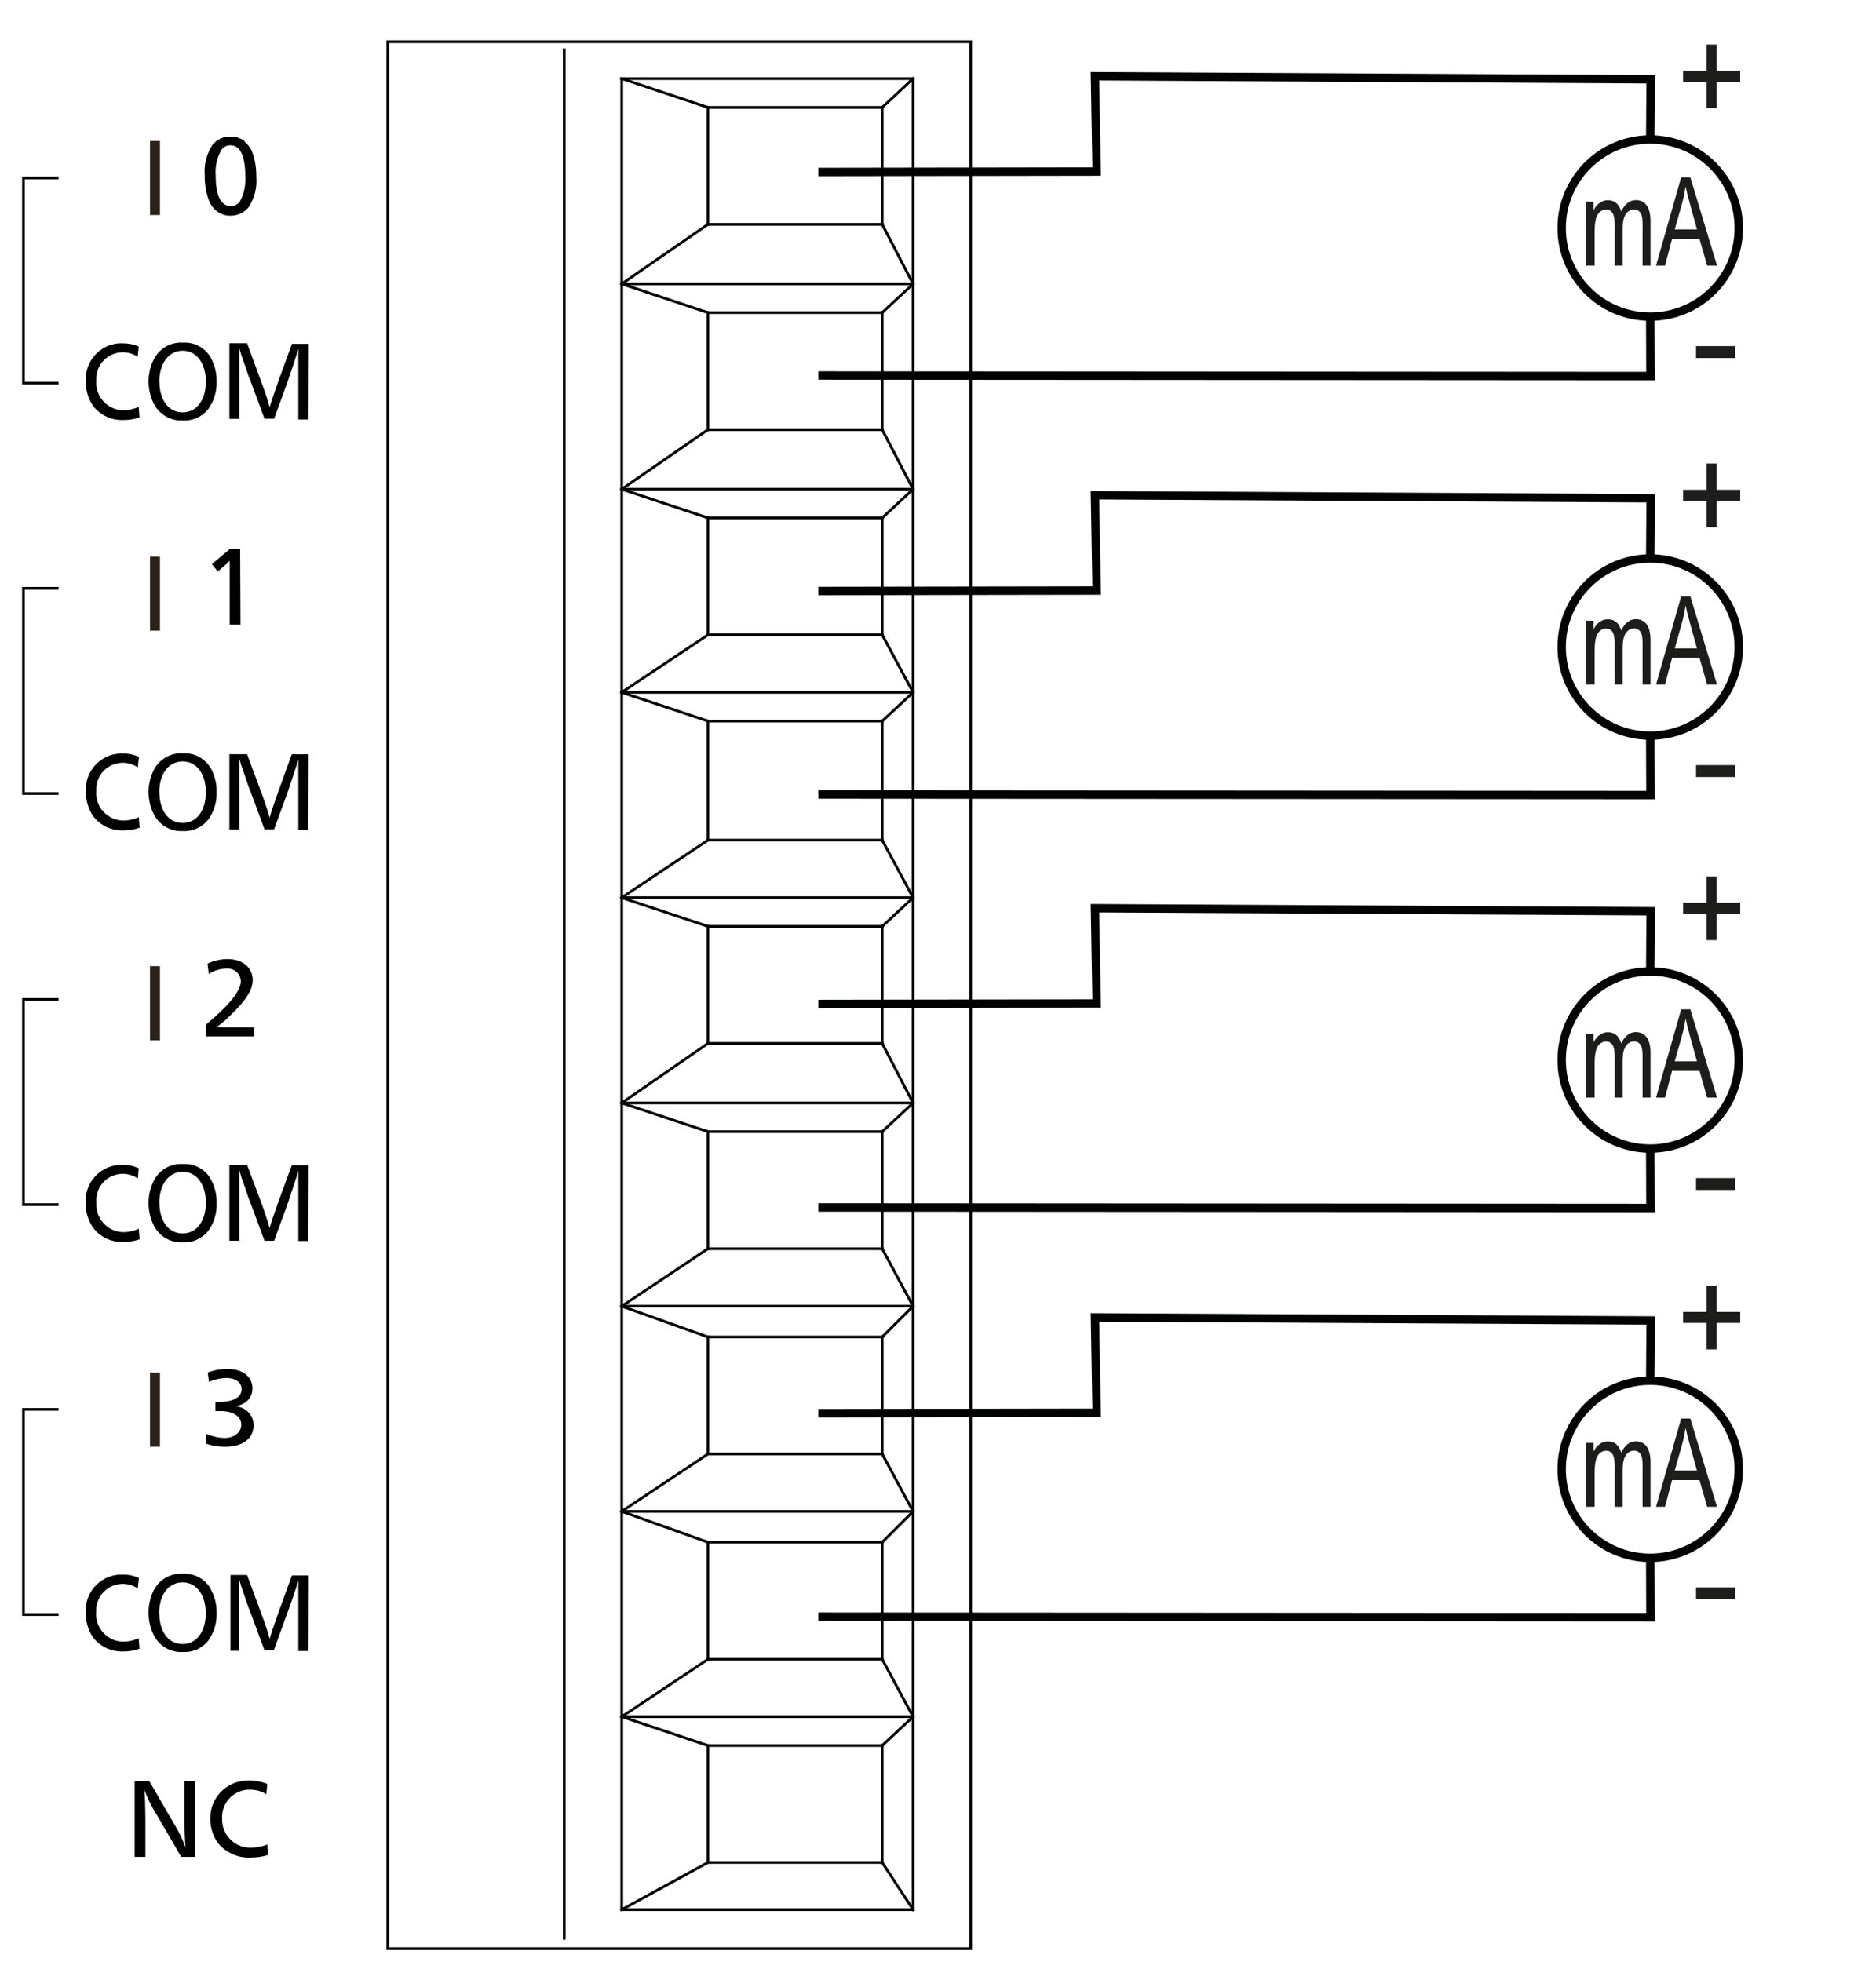 <?xml version="1.0" encoding="UTF-8"?>
<svg id="a" data-name="Ebene 1" xmlns="http://www.w3.org/2000/svg" width="59.04mm" height="61.73mm" viewBox="0 0 167.35 174.98">
  <defs>
    <style>
      .ap {
        stroke-miterlimit: 4;
        stroke-width: .75px;
      }

      .ap, .aq {
        stroke: #010202;
      }

      .ap, .aq, .ar, .as {
        fill: none;
      }

      .at {
        fill: #010101;
      }

      .at, .au, .av {
        stroke-width: 0px;
      }

      .aw {
        isolation: isolate;
      }

      .aq {
        stroke-miterlimit: 4.68;
        stroke-width: .75px;
      }

      .ar {
        stroke-linecap: square;
        stroke-miterlimit: 10;
      }

      .ar, .as {
        stroke: #010101;
        stroke-width: .24px;
      }

      .as {
        stroke-miterlimit: 4;
      }

      .au {
        fill: #2b221a;
      }

      .av {
        fill: #1d1d1b;
      }
    </style>
  </defs>
  <line class="ar" x1="78.7" y1="166.11" x2="81.45" y2="170.32"/>
  <line class="ar" x1="63.15" y1="166.11" x2="55.46" y2="170.32"/>
  <line class="ar" x1="78.7" y1="147.99" x2="81.45" y2="153.11"/>
  <line class="ar" x1="78.7" y1="137.55" x2="81.45" y2="134.8"/>
  <line class="ar" x1="78.7" y1="147.99" x2="78.7" y2="137.55"/>
  <line class="ar" x1="63.15" y1="147.99" x2="63.15" y2="137.55"/>
  <line class="ar" x1="63.15" y1="137.55" x2="78.7" y2="137.55"/>
  <line class="ar" x1="63.15" y1="147.99" x2="78.7" y2="147.99"/>
  <line class="ar" x1="63.15" y1="137.55" x2="55.46" y2="134.8"/>
  <line class="ar" x1="63.15" y1="147.99" x2="55.46" y2="153.11"/>
  <line class="ar" x1="78.7" y1="129.68" x2="81.45" y2="134.8"/>
  <line class="ar" x1="78.7" y1="119.24" x2="81.45" y2="116.5"/>
  <line class="ar" x1="78.7" y1="129.68" x2="78.7" y2="119.24"/>
  <line class="ar" x1="63.15" y1="129.68" x2="63.15" y2="119.24"/>
  <line class="ar" x1="63.15" y1="119.24" x2="78.7" y2="119.24"/>
  <line class="ar" x1="63.15" y1="129.68" x2="78.7" y2="129.68"/>
  <line class="ar" x1="63.15" y1="119.24" x2="55.46" y2="116.5"/>
  <line class="ar" x1="63.15" y1="129.68" x2="55.46" y2="134.8"/>
  <line class="ar" x1="78.7" y1="111.37" x2="81.45" y2="116.5"/>
  <line class="ar" x1="78.7" y1="100.93" x2="81.45" y2="98.37"/>
  <line class="ar" x1="78.7" y1="111.37" x2="78.7" y2="100.93"/>
  <line class="ar" x1="63.15" y1="111.37" x2="63.15" y2="100.93"/>
  <line class="ar" x1="63.15" y1="100.93" x2="78.7" y2="100.93"/>
  <line class="ar" x1="63.15" y1="111.37" x2="78.7" y2="111.37"/>
  <line class="ar" x1="63.15" y1="100.93" x2="55.46" y2="98.37"/>
  <line class="ar" x1="63.15" y1="111.37" x2="55.46" y2="116.5"/>
  <line class="ar" x1="78.7" y1="93.06" x2="81.45" y2="98.37"/>
  <line class="ar" x1="78.7" y1="82.62" x2="81.45" y2="80.06"/>
  <line class="ar" x1="78.7" y1="93.06" x2="78.7" y2="82.62"/>
  <line class="ar" x1="63.15" y1="93.06" x2="63.15" y2="82.62"/>
  <line class="ar" x1="63.15" y1="82.62" x2="78.7" y2="82.62"/>
  <line class="ar" x1="63.15" y1="93.06" x2="78.7" y2="93.06"/>
  <line class="ar" x1="63.15" y1="82.62" x2="55.46" y2="80.06"/>
  <line class="ar" x1="63.15" y1="93.06" x2="55.46" y2="98.37"/>
  <line class="ar" x1="78.7" y1="74.93" x2="81.45" y2="80.06"/>
  <line class="ar" x1="78.7" y1="64.31" x2="81.45" y2="61.75"/>
  <line class="ar" x1="78.7" y1="74.93" x2="78.7" y2="64.31"/>
  <line class="ar" x1="63.15" y1="74.93" x2="63.15" y2="64.31"/>
  <line class="ar" x1="63.15" y1="64.31" x2="78.7" y2="64.31"/>
  <line class="ar" x1="63.15" y1="74.93" x2="78.7" y2="74.93"/>
  <line class="ar" x1="63.15" y1="64.31" x2="55.46" y2="61.75"/>
  <line class="ar" x1="63.15" y1="74.93" x2="55.46" y2="80.06"/>
  <line class="ar" x1="78.7" y1="56.62" x2="81.45" y2="61.75"/>
  <line class="ar" x1="78.7" y1="46.19" x2="81.45" y2="43.63"/>
  <line class="ar" x1="78.7" y1="56.62" x2="78.7" y2="46.19"/>
  <line class="ar" x1="63.15" y1="56.62" x2="63.15" y2="46.19"/>
  <line class="ar" x1="63.15" y1="46.19" x2="78.7" y2="46.19"/>
  <line class="ar" x1="63.15" y1="56.62" x2="78.7" y2="56.62"/>
  <line class="ar" x1="63.15" y1="46.19" x2="55.46" y2="43.63"/>
  <line class="ar" x1="63.15" y1="56.62" x2="55.46" y2="61.75"/>
  <line class="ar" x1="78.7" y1="38.32" x2="81.45" y2="43.63"/>
  <line class="ar" x1="78.7" y1="27.88" x2="81.45" y2="25.32"/>
  <line class="ar" x1="78.7" y1="38.32" x2="78.7" y2="27.88"/>
  <line class="ar" x1="63.15" y1="38.32" x2="63.15" y2="27.88"/>
  <line class="ar" x1="78.7" y1="155.68" x2="81.45" y2="153.11"/>
  <line class="ar" x1="63.15" y1="166.11" x2="78.7" y2="166.11"/>
  <line class="ar" x1="63.15" y1="155.68" x2="78.7" y2="155.68"/>
  <line class="ar" x1="78.7" y1="166.11" x2="78.7" y2="155.68"/>
  <line class="ar" x1="63.15" y1="155.68" x2="55.46" y2="153.11"/>
  <line class="ar" x1="63.15" y1="166.11" x2="63.15" y2="155.68"/>
  <line class="ar" x1="55.46" y1="153.11" x2="81.45" y2="153.11"/>
  <line class="ar" x1="55.46" y1="116.5" x2="81.45" y2="116.5"/>
  <line class="ar" x1="55.46" y1="134.8" x2="81.45" y2="134.8"/>
  <line class="ar" x1="63.15" y1="27.88" x2="55.46" y2="25.32"/>
  <line class="ar" x1="63.15" y1="38.32" x2="55.46" y2="43.63"/>
  <line class="ar" x1="78.7" y1="9.58" x2="81.45" y2="7.01"/>
  <line class="ar" x1="78.7" y1="20.01" x2="81.45" y2="25.32"/>
  <line class="ar" x1="63.15" y1="38.32" x2="78.7" y2="38.32"/>
  <line class="ar" x1="78.7" y1="20.01" x2="78.7" y2="9.58"/>
  <line class="ar" x1="63.15" y1="20.01" x2="63.15" y2="9.58"/>
  <line class="ar" x1="63.15" y1="20.01" x2="78.7" y2="20.01"/>
  <line class="ar" x1="63.15" y1="20.01" x2="55.46" y2="25.32"/>
  <line class="ar" x1="55.46" y1="80.06" x2="81.45" y2="80.06"/>
  <line class="ar" x1="55.46" y1="61.75" x2="81.45" y2="61.75"/>
  <line class="ar" x1="55.46" y1="43.63" x2="81.45" y2="43.63"/>
  <line class="ar" x1="63.15" y1="9.58" x2="55.46" y2="7.01"/>
  <line class="ar" x1="63.15" y1="9.58" x2="78.7" y2="9.58"/>
  <line class="ar" x1="81.45" y1="170.32" x2="81.45" y2="7.01"/>
  <line class="ar" x1="50.33" y1="172.88" x2="50.33" y2="4.44"/>
  <line class="ar" x1="55.46" y1="170.32" x2="81.45" y2="170.32"/>
  <line class="ar" x1="55.46" y1="25.32" x2="81.45" y2="25.32"/>
  <line class="ar" x1="55.46" y1="98.37" x2="81.45" y2="98.37"/>
  <line class="ar" x1="55.46" y1="7.01" x2="81.45" y2="7.01"/>
  <line class="ar" x1="63.15" y1="27.88" x2="78.7" y2="27.88"/>
  <line class="ar" x1="55.46" y1="170.32" x2="55.46" y2="7.01"/>
  <rect class="ar" x="34.59" y="3.72" width="52" height="170.08"/>
  <polyline class="as" points="5.22 34.17 2.09 34.17 2.09 15.87 5.22 15.87"/>
  <path class="at" d="m21.8,12.62c.27.22.49.5.65.81.29.74.42,1.52.41,2.31.09.98-.16,1.97-.72,2.79-.4.46-.97.71-1.58.71-.57.01-1.12-.23-1.5-.66-.21-.23-.37-.51-.47-.81-.23-.68-.34-1.4-.33-2.12-.08-.96.16-1.92.69-2.73.4-.49,1-.76,1.63-.74.44,0,.86.13,1.21.39m-2.02.77c-.42.71-.6,1.53-.53,2.34,0,1.75.46,2.7,1.32,2.7.31.01.61-.12.81-.36.39-.7.56-1.49.51-2.29,0-1.8-.46-2.77-1.3-2.77-.31-.02-.62.12-.81.37"/>
  <path class="at" d="m12.28,31.82c-.4-.26-.86-.4-1.33-.4-1.3,0-2.36,1.06-2.36,2.36,0,.07,0,.13,0,.2-.09,1.34.92,2.51,2.26,2.61.06,0,.12,0,.18,0,.46,0,.92-.11,1.34-.3l.07.94c-.45.16-.93.23-1.41.23-1.09.05-2.13-.44-2.77-1.32-.41-.64-.63-1.38-.61-2.14-.1-1.76,1.24-3.28,3-3.38.1,0,.21,0,.31,0,.49,0,.97.09,1.42.29l-.1.91Z"/>
  <path class="at" d="m18.76,31.83c.39.67.58,1.44.56,2.22.03.87-.24,1.73-.75,2.44-.54.69-1.39,1.06-2.26,1.01-1.07.06-2.08-.52-2.58-1.47-.31-.61-.47-1.29-.48-1.98,0-.64.13-1.27.4-1.86.46-1.06,1.54-1.71,2.69-1.63.99-.06,1.93.45,2.44,1.3m-4.56,2.18c0,1.63.81,2.74,2.07,2.74s2.07-1.11,2.07-2.74-.81-2.76-2.06-2.76-2.09,1.13-2.09,2.76"/>
  <path class="at" d="m27.51,37.41h-.9v-6.31h0c-.05.17-.08.3-.2.66-.07.23-.41,1.28-.77,2.33l-1.19,3.25h-.86l-1.2-3.25-.22-.55-.24-.72c-.23-.64-.38-1.1-.41-1.17l-.04-.14c-.07-.24-.11-.35-.12-.44h0v.11s0,.09,0,.14v6.04h-.9v-6.75h1.58l1.27,3.46.2.55c.21.56.39,1.13.55,1.71.12-.47.26-.9.75-2.28l1.23-3.38h1.5l-.02,6.75Z"/>
  <polyline class="as" points="5.22 70.77 2.09 70.77 2.09 52.47 5.22 52.47"/>
  <path class="at" d="m21.44,55.71h-.95v-5.7c-.12.13-.25.26-.38.37l-.68.59-.53-.65,1.63-1.38h.89l.03,6.77Z"/>
  <path class="at" d="m12.28,68.43c-.4-.26-.86-.4-1.33-.4-1.3,0-2.36,1.04-2.36,2.34,0,.07,0,.14,0,.2-.1,1.34.91,2.51,2.26,2.61.06,0,.12,0,.19,0,.46,0,.92-.11,1.34-.3l.07.94c-.45.16-.93.24-1.41.24-1.09.05-2.13-.44-2.77-1.32-.41-.64-.62-1.38-.61-2.14-.11-1.76,1.23-3.28,2.99-3.39.11,0,.21,0,.32,0,.49-.01.97.09,1.42.3l-.1.91Z"/>
  <path class="at" d="m18.76,68.44c.39.68.59,1.45.56,2.23.03.87-.24,1.73-.75,2.44-.55.68-1.39,1.06-2.26,1.01-1.08.06-2.09-.52-2.58-1.48-.31-.61-.47-1.28-.48-1.97,0-.64.13-1.27.4-1.85.46-1.06,1.54-1.71,2.69-1.63.99-.06,1.93.45,2.44,1.3m-4.56,2.17c0,1.63.81,2.74,2.07,2.74s2.07-1.11,2.07-2.74-.81-2.75-2.06-2.75-2.09,1.07-2.09,2.75"/>
  <path class="at" d="m27.51,74.02h-.9v-6.31h0c-.05.18-.08.3-.2.67-.07.22-.41,1.27-.77,2.33l-1.19,3.25h-.86l-1.2-3.25-.22-.56-.24-.72-.41-1.17-.04-.15c-.07-.23-.11-.35-.12-.44h0v.11s0,.1,0,.15v6.04h-.9v-6.7h1.58l1.27,3.41.2.56c.33.97.46,1.35.54,1.7.12-.46.26-.9.75-2.28l1.23-3.39h1.5l-.02,6.76Z"/>
  <polyline class="as" points="5.22 107.44 2.09 107.44 2.09 89.14 5.22 89.14"/>
  <path class="at" d="m18.53,85.94c.55-.26,1.16-.4,1.77-.4,1.33,0,2.24.75,2.24,1.86,0,.89-.58,1.79-1.98,3.15-.39.39-.81.75-1.25,1.07.24-.02.48-.02.72,0h2.64v.81h-4.31v-1.03c2.2-1.86,3.12-3.04,3.12-3.92-.04-.65-.6-1.14-1.24-1.1-.02,0-.05,0-.07,0-.55.02-1.08.18-1.55.48l-.11-.93Z"/>
  <path class="at" d="m12.28,105.09c-.4-.26-.86-.4-1.33-.4-1.3,0-2.36,1.05-2.36,2.36,0,.08,0,.15.01.23-.09,1.34.92,2.51,2.26,2.61.06,0,.12,0,.18,0,.46,0,.92-.11,1.34-.3l.07.94c-.45.16-.93.24-1.41.24-1.09.05-2.13-.44-2.77-1.32-.42-.64-.65-1.4-.63-2.16-.11-1.76,1.23-3.28,2.99-3.39.11,0,.21,0,.32,0,.49-.01.97.09,1.42.3l-.07.9Z"/>
  <path class="at" d="m18.76,105.1c.39.67.59,1.44.56,2.21.04.89-.23,1.76-.75,2.48-.55.68-1.39,1.06-2.26,1.01-1.08.06-2.09-.52-2.58-1.48-.31-.62-.48-1.31-.48-2.01,0-.64.13-1.27.4-1.86.46-1.06,1.54-1.71,2.69-1.63.99-.06,1.93.45,2.44,1.3m-4.56,2.15c0,1.63.81,2.74,2.07,2.74s2.07-1.11,2.07-2.74-.81-2.76-2.06-2.76-2.09,1.13-2.09,2.76"/>
  <path class="at" d="m27.51,110.68h-.9v-6.31.05c-.05.17-.08.29-.2.66-.07.22-.41,1.27-.77,2.33l-1.19,3.25h-.86l-1.2-3.25-.22-.56-.24-.72-.41-1.17-.04-.15c-.07-.23-.11-.35-.12-.44h0v.11s0,.09,0,.14v6.04h-.9v-6.76h1.58l1.27,3.38.2.56c.33.97.46,1.35.54,1.7.12-.46.26-.9.75-2.27l1.23-3.35h1.5l-.02,6.76Z"/>
  <polyline class="as" points="5.22 144 2.09 144 2.09 125.7 5.22 125.7"/>
  <path class="at" d="m18.55,122.41c.55-.21,1.13-.31,1.72-.31,1.38,0,2.25.67,2.25,1.75,0,.6-.35,1.14-.9,1.38-.22.11-.46.17-.71.2.93-.01,1.7.73,1.71,1.66,0,.01,0,.03,0,.04,0,1.17-.98,1.91-2.54,1.91-.57,0-1.14-.09-1.68-.27v-.88c.51.22,1.07.35,1.63.36.87,0,1.49-.5,1.49-1.19s-.66-1.21-1.84-1.21h-.46v-.81h.3c1.29,0,2.03-.42,2.03-1.15,0-.59-.55-.99-1.36-.99-.53.01-1.06.13-1.55.35l-.11-.83Z"/>
  <path class="at" d="m12.28,141.66c-.4-.26-.86-.4-1.33-.4-1.3,0-2.36,1.05-2.37,2.35,0,.06,0,.13,0,.19-.1,1.34.91,2.51,2.26,2.61.06,0,.12,0,.19,0,.46,0,.92-.11,1.34-.3l.07.94c-.45.16-.93.24-1.42.24-1.09.05-2.13-.44-2.77-1.32-.41-.64-.62-1.39-.6-2.15-.11-1.76,1.23-3.27,2.99-3.38.11,0,.22,0,.33,0,.49-.01.97.09,1.42.3l-.1.91Z"/>
  <path class="at" d="m18.76,141.67c.39.67.59,1.44.56,2.22.03.87-.24,1.73-.75,2.44-.54.69-1.39,1.06-2.26,1.01-1.08.06-2.09-.52-2.58-1.48-.61-1.21-.64-2.63-.09-3.87.46-1.06,1.54-1.71,2.69-1.63.99-.05,1.93.45,2.44,1.3m-4.56,2.23c0,1.63.81,2.74,2.07,2.74s2.07-1.11,2.07-2.74-.81-2.76-2.06-2.76-2.09,1.09-2.09,2.73"/>
  <path class="at" d="m27.51,147.25h-.9v-6.31h0c-.05.18-.09.3-.2.67-.07.22-.41,1.27-.81,2.33l-1.18,3.25h-.83l-1.2-3.25-.22-.56-.25-.72c-.22-.64-.37-1.09-.4-1.17l-.04-.14c-.07-.23-.11-.35-.13-.44v.13s0,.1,0,.15v6.04h-.79v-6.76h1.48l1.27,3.45.2.55c.21.56.39,1.12.55,1.7.12-.46.26-.9.75-2.28l1.23-3.38h1.5l-.02,6.76Z"/>
  <path class="at" d="m17.41,165.61h-1.25l-2.13-3.67c-.47-.73-.86-1.5-1.15-2.32.06.72.08,1.49.09,2.56v3.43h-.96v-6.75h1.31l2.31,3.98c.37.61.68,1.26.92,1.93-.05-.48-.09-1.4-.1-2.66v-3.25h.96v6.76Z"/>
  <path class="at" d="m23.77,160.03c-.43-.27-.93-.41-1.43-.41-1.35-.05-2.48,1-2.53,2.35,0,.07,0,.14,0,.21-.05,1.39,1.03,2.56,2.41,2.61.06,0,.12,0,.18,0,.5,0,.99-.1,1.45-.29l.07.94c-.49.16-1.01.23-1.52.23-1.15.07-2.26-.42-2.98-1.32-.44-.63-.67-1.38-.66-2.14-.04-1.84,1.42-3.36,3.25-3.4.1,0,.21,0,.31,0,.52,0,1.04.1,1.52.3l-.08.92Z"/>
  <path class="au" d="m13.38,19.18v-6.61h.89v6.61h-.89Z"/>
  <path class="au" d="m13.38,56.25v-6.61h.89v6.61h-.89Z"/>
  <path class="au" d="m13.38,92.78v-6.61h.89v6.61h-.89Z"/>
  <path class="au" d="m13.38,129.03v-6.61h.89v6.61h-.89Z"/>
  <g>
    <path id="b" data-name="path151-2" class="ap" d="m73,15.34l24.83-.04-.15-8.5,49.57.27-.04,5.37"/>
    <g id="c" data-name="g27">
      <g id="d" data-name="text172">
        <g id="e" data-name="g26">
          <g id="f" data-name="g28">
            <circle id="g" data-name="path150-2" class="aq" cx="147.21" cy="20.34" r="7.9"/>
            <g id="h" data-name="text25" class="aw">
              <g class="aw">
                <path class="av" d="m141.51,23.69v-5.7h.64v.79c.14-.3.32-.52.55-.68.22-.16.46-.24.73-.24.3,0,.55.08.75.25.2.17.35.42.44.74.17-.33.36-.58.58-.75.22-.17.46-.25.73-.25.4,0,.72.15.96.46.23.3.35.79.35,1.46v3.92h-.71v-3.6c0-.41-.03-.7-.08-.87s-.14-.3-.26-.4c-.12-.09-.25-.14-.4-.14-.31,0-.56.14-.75.41s-.29.7-.29,1.28v3.32h-.71v-3.71c0-.47-.07-.81-.2-1-.13-.19-.31-.29-.54-.29-.33,0-.58.15-.77.44s-.28.83-.28,1.6v2.96h-.71Z"/>
                <path class="av" d="m147.73,23.69l2.24-7.87h.82l2.38,7.87h-.88l-.68-2.38h-2.45l-.63,2.38h-.81Zm1.67-3.23h1.98l-.6-2.18c-.19-.67-.32-1.21-.41-1.63-.08.5-.18,1.01-.32,1.5l-.65,2.31Z"/>
              </g>
            </g>
          </g>
        </g>
      </g>
    </g>
    <path id="i" data-name="path29" class="ap" d="m73,33.49l74.23.05-.02-5.3"/>
    <g id="j" data-name="text41" class="aw">
      <g class="aw">
        <path class="av" d="m152.24,9.65v-2.36h-2.1v-.98h2.1v-2.34h.9v2.34h2.1v.98h-2.1v2.36h-.9Z"/>
      </g>
    </g>
    <g id="k" data-name="text44" class="aw">
      <g class="aw">
        <path class="av" d="m151.3,31.93v-1.06h3.48v1.06h-3.48Z"/>
      </g>
    </g>
  </g>
  <g>
    <path id="l" data-name="path151-2" class="ap" d="m73,52.71l24.83-.04-.15-8.5,49.57.27-.04,5.37"/>
    <g id="m" data-name="g27">
      <g id="n" data-name="text172">
        <g id="o" data-name="g26">
          <g id="p" data-name="g28">
            <circle id="q" data-name="path150-2" class="aq" cx="147.21" cy="57.71" r="7.9"/>
            <g id="r" data-name="text25" class="aw">
              <g class="aw">
                <path class="av" d="m141.51,61.06v-5.7h.64v.79c.14-.3.32-.52.55-.68.22-.16.46-.24.73-.24.3,0,.55.08.75.25.2.17.35.42.44.74.17-.33.36-.58.58-.75.22-.17.46-.25.73-.25.4,0,.72.15.96.46.23.3.35.79.35,1.46v3.92h-.71v-3.6c0-.41-.03-.7-.08-.87s-.14-.3-.26-.4c-.12-.09-.25-.14-.4-.14-.31,0-.56.14-.75.41s-.29.7-.29,1.28v3.32h-.71v-3.71c0-.47-.07-.81-.2-1-.13-.19-.31-.29-.54-.29-.33,0-.58.15-.77.44s-.28.83-.28,1.6v2.96h-.71Z"/>
                <path class="av" d="m147.73,61.06l2.24-7.87h.82l2.38,7.87h-.88l-.68-2.38h-2.45l-.63,2.38h-.81Zm1.67-3.23h1.98l-.6-2.18c-.19-.67-.32-1.21-.41-1.63-.08.5-.18,1.01-.32,1.5l-.65,2.31Z"/>
              </g>
            </g>
          </g>
        </g>
      </g>
    </g>
    <path id="s" data-name="path29" class="ap" d="m73,70.86l74.23.05-.02-5.3"/>
    <g id="t" data-name="text41" class="aw">
      <g class="aw">
        <path class="av" d="m152.24,47.02v-2.36h-2.1v-.98h2.1v-2.34h.9v2.34h2.1v.98h-2.1v2.36h-.9Z"/>
      </g>
    </g>
    <g id="u" data-name="text44" class="aw">
      <g class="aw">
        <path class="av" d="m151.3,69.3v-1.06h3.48v1.06h-3.48Z"/>
      </g>
    </g>
  </g>
  <g>
    <path id="v" data-name="path151-2" class="ap" d="m73,89.54l24.83-.04-.15-8.5,49.57.27-.04,5.37"/>
    <g id="w" data-name="g27">
      <g id="x" data-name="text172">
        <g id="y" data-name="g26">
          <g id="z" data-name="g28">
            <circle id="aa" data-name="path150-2" class="aq" cx="147.21" cy="94.54" r="7.9"/>
            <g id="ab" data-name="text25" class="aw">
              <g class="aw">
                <path class="av" d="m141.51,97.89v-5.7h.64v.79c.14-.3.32-.52.55-.68.22-.16.46-.24.73-.24.3,0,.55.08.75.25.2.17.35.42.44.74.17-.33.36-.58.58-.75.22-.17.46-.25.73-.25.4,0,.72.15.96.46.23.3.35.79.35,1.46v3.92h-.71v-3.6c0-.41-.03-.7-.08-.87s-.14-.3-.26-.4c-.12-.09-.25-.14-.4-.14-.31,0-.56.14-.75.41s-.29.7-.29,1.28v3.32h-.71v-3.71c0-.47-.07-.81-.2-1-.13-.19-.31-.29-.54-.29-.33,0-.58.15-.77.44s-.28.83-.28,1.6v2.96h-.71Z"/>
                <path class="av" d="m147.73,97.89l2.24-7.87h.82l2.38,7.87h-.88l-.68-2.38h-2.45l-.63,2.38h-.81Zm1.67-3.23h1.98l-.6-2.18c-.19-.67-.32-1.21-.41-1.63-.08.5-.18,1.01-.32,1.5l-.65,2.31Z"/>
              </g>
            </g>
          </g>
        </g>
      </g>
    </g>
    <path id="ac" data-name="path29" class="ap" d="m73,107.69l74.23.05-.02-5.3"/>
    <g id="ad" data-name="text41" class="aw">
      <g class="aw">
        <path class="av" d="m152.24,83.85v-2.36h-2.1v-.98h2.1v-2.34h.9v2.34h2.1v.98h-2.1v2.36h-.9Z"/>
      </g>
    </g>
    <g id="ae" data-name="text44" class="aw">
      <g class="aw">
        <path class="av" d="m151.3,106.13v-1.06h3.48v1.06h-3.48Z"/>
      </g>
    </g>
  </g>
  <g>
    <path id="af" data-name="path151-2" class="ap" d="m73,126.04l24.83-.04-.15-8.5,49.57.27-.04,5.37"/>
    <g id="ag" data-name="g27">
      <g id="ah" data-name="text172">
        <g id="ai" data-name="g26">
          <g id="aj" data-name="g28">
            <circle id="ak" data-name="path150-2" class="aq" cx="147.21" cy="131.04" r="7.9"/>
            <g id="al" data-name="text25" class="aw">
              <g class="aw">
                <path class="av" d="m141.51,134.39v-5.7h.64v.79c.14-.3.32-.52.55-.68.22-.16.46-.24.73-.24.3,0,.55.08.75.25.2.17.35.42.44.74.17-.33.36-.58.58-.75.22-.17.46-.25.73-.25.4,0,.72.15.96.46.23.3.35.79.35,1.46v3.92h-.71v-3.6c0-.41-.03-.7-.08-.87s-.14-.3-.26-.4c-.12-.09-.25-.14-.4-.14-.31,0-.56.14-.75.41s-.29.7-.29,1.28v3.32h-.71v-3.71c0-.47-.07-.81-.2-1-.13-.19-.31-.29-.54-.29-.33,0-.58.15-.77.44s-.28.83-.28,1.6v2.96h-.71Z"/>
                <path class="av" d="m147.73,134.39l2.24-7.87h.82l2.38,7.87h-.88l-.68-2.38h-2.45l-.63,2.38h-.81Zm1.67-3.23h1.98l-.6-2.18c-.19-.67-.32-1.21-.41-1.63-.08.5-.18,1.01-.32,1.5l-.65,2.31Z"/>
              </g>
            </g>
          </g>
        </g>
      </g>
    </g>
    <path id="am" data-name="path29" class="ap" d="m73,144.19l74.23.05-.02-5.3"/>
    <g id="an" data-name="text41" class="aw">
      <g class="aw">
        <path class="av" d="m152.24,120.35v-2.36h-2.1v-.98h2.1v-2.34h.9v2.34h2.1v.98h-2.1v2.36h-.9Z"/>
      </g>
    </g>
    <g id="ao" data-name="text44" class="aw">
      <g class="aw">
        <path class="av" d="m151.3,142.63v-1.06h3.48v1.06h-3.48Z"/>
      </g>
    </g>
  </g>
</svg>